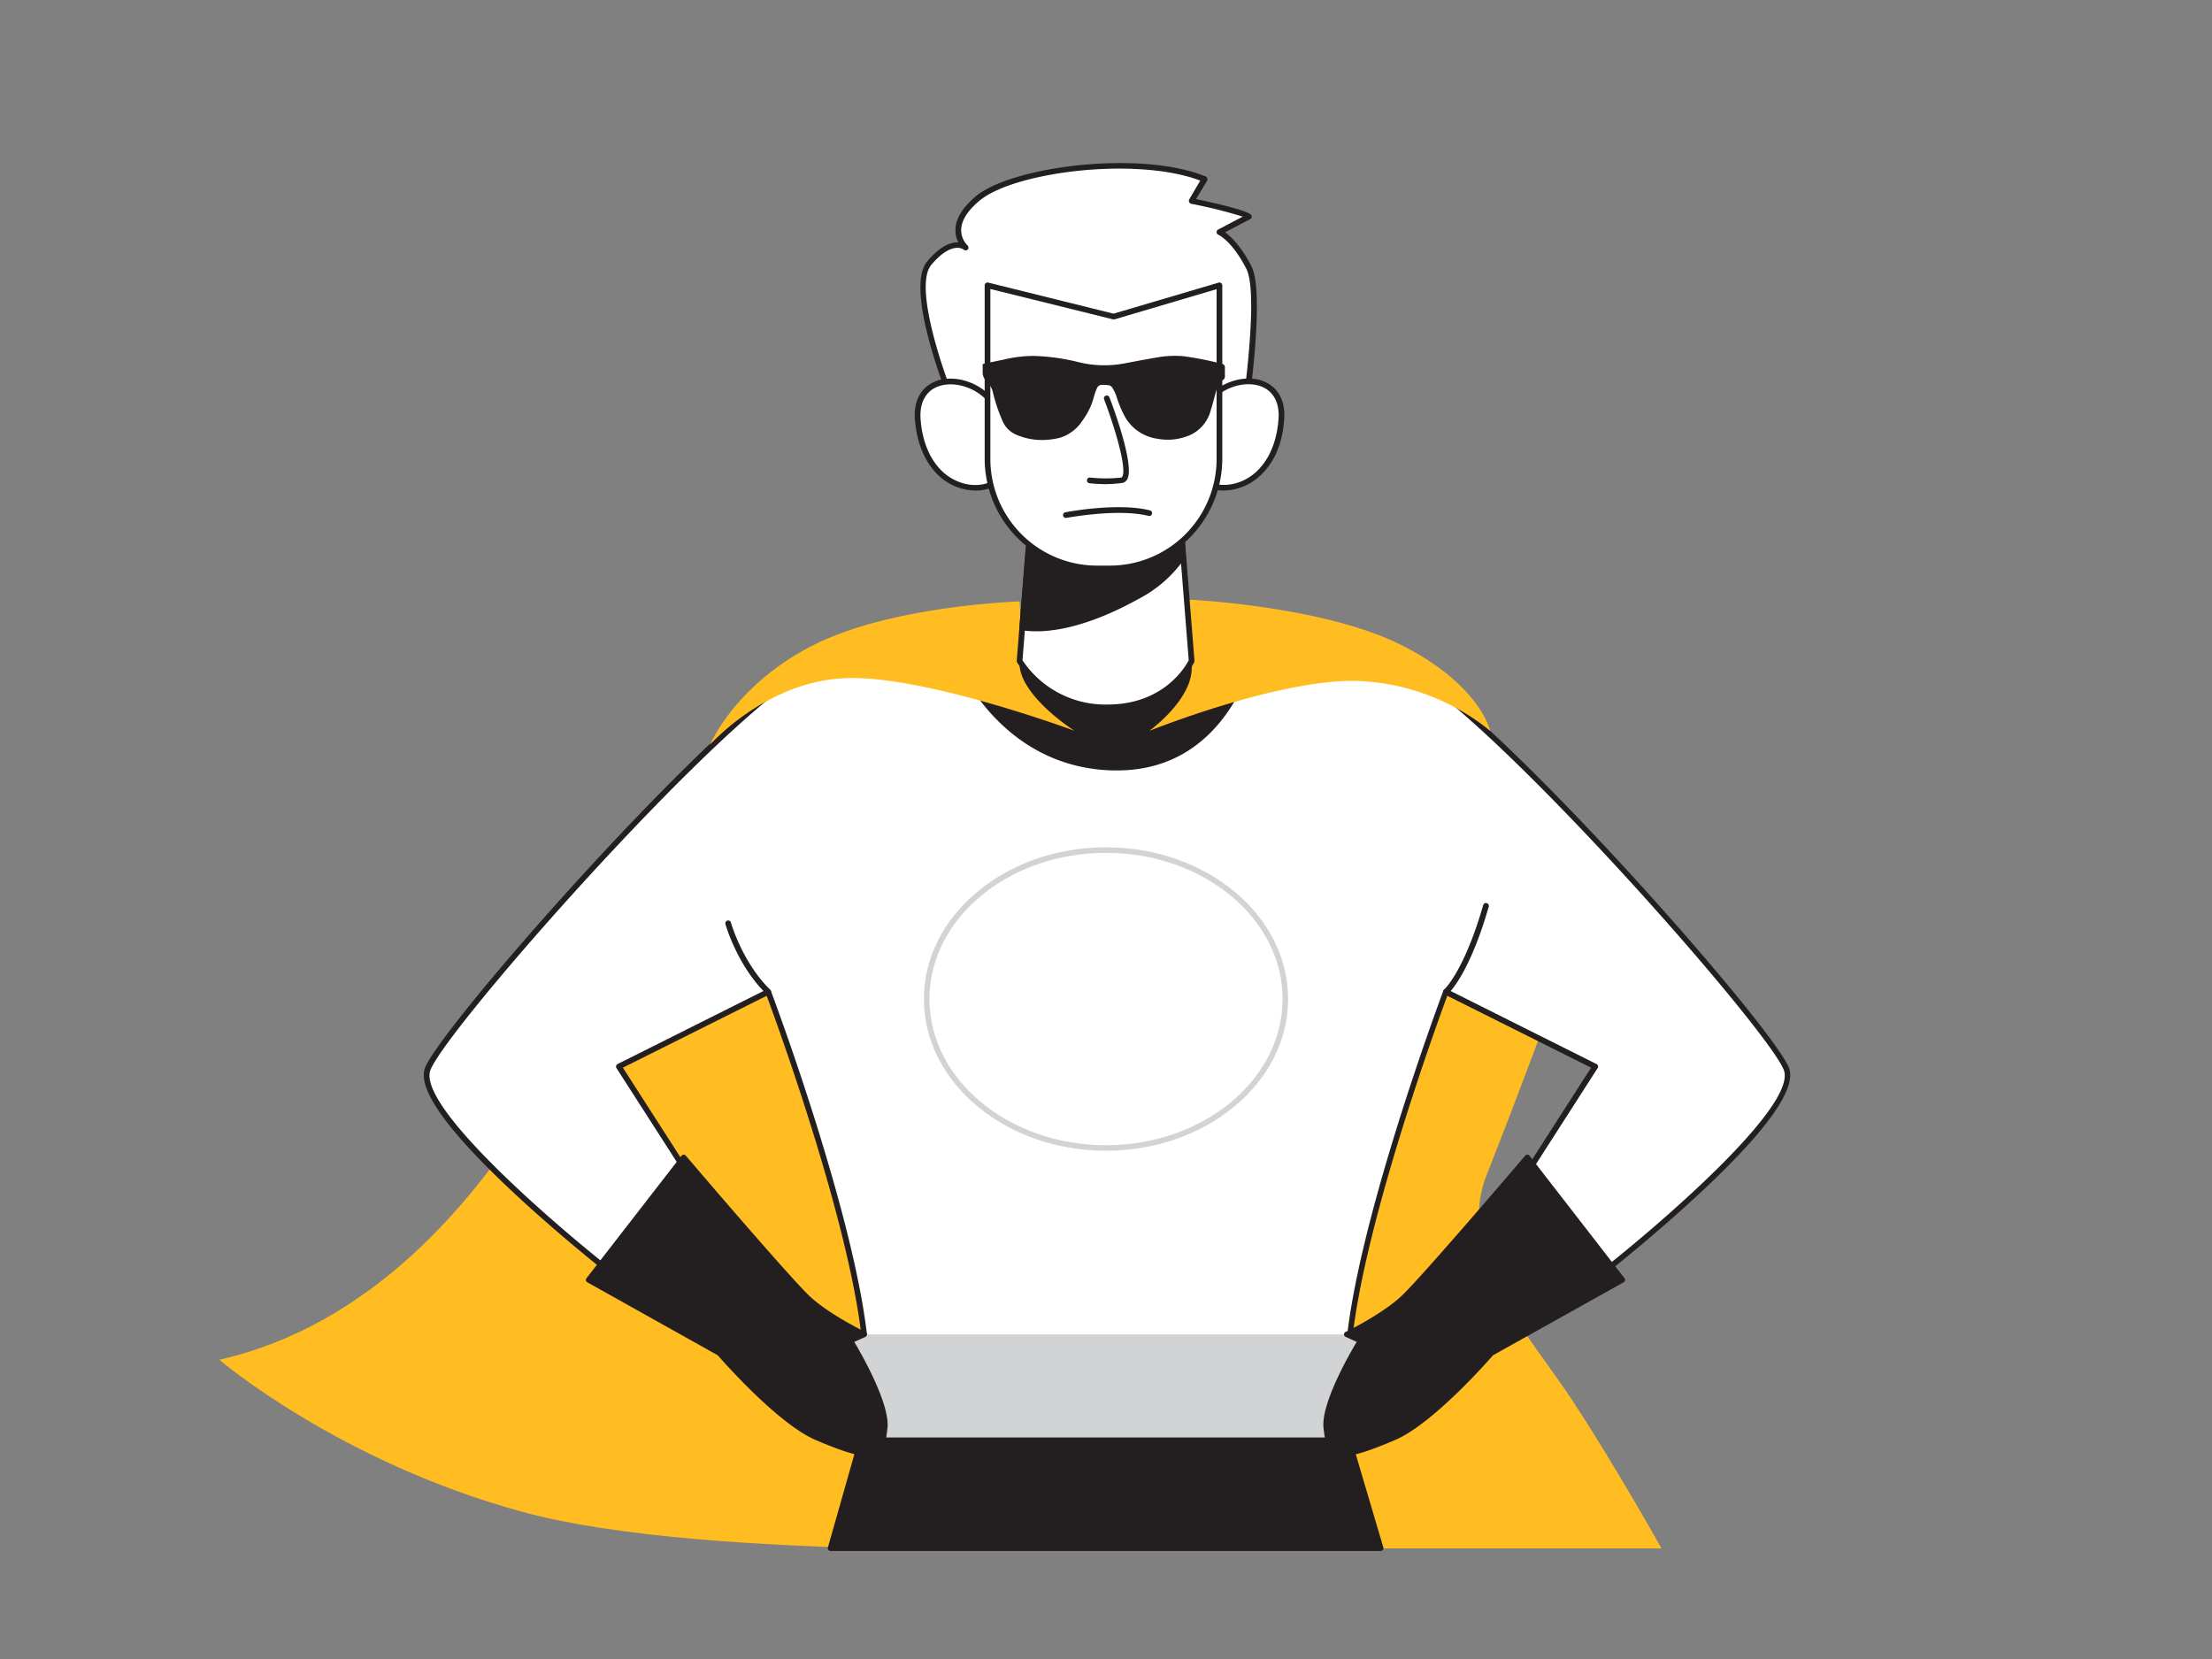 <svg viewBox="0 0 400 300" xmlns="http://www.w3.org/2000/svg"><rect x="0" y="0" width="400" height="300" fill="#808080" stroke="none"/><path d="m115.46 158s-21.19 75.5-75.81 87.89c0 0 21.75 18.54 55 27.55s104.19 6.56 129.61 6.56h76.19s-8.12-14.56-16.05-26.66-21.46-26.09-15.52-41 15.52-41 15.52-41-49-25.22-82.22-30.29-86.72 16.95-86.72 16.95z" fill="#ffbd21"/><path d="m156.85 256.5-6.66 23.46h99.48l-7.88-26.65z" fill="#231f20"/><path d="m249.67 280.47h-99.48a.51.51 0 0 1 -.4-.2.53.53 0 0 1 -.08-.44l6.66-23.46a.51.51 0 0 1 .46-.37l84.94-3.19a.5.5 0 0 1 .5.36l7.88 26.65a.46.46 0 0 1 -.08.44.49.49 0 0 1 -.4.21zm-98.82-1h98.15l-7.58-25.64-84.19 3.17z" fill="#231f20"/><path d="m323 193.24c-3.38-8.25-54.44-65.69-69.45-72.83s-51.34-2-51.34-2h-4.11s-36.31-5.15-51.33 2-66.03 64.59-69.41 72.83 33 36.8 33 36.8l16.45-13.89-14.91-23.28 27-13.52s16.14 42.8 17.64 65.33h87.26c1.5-22.53 17.64-65.33 17.64-65.33l27 13.52-14.95 23.28 16.51 13.85s36.42-28.5 33-36.76z" fill="#fff"/><path d="m243.83 245.19h-87.26a.51.51 0 0 1 -.51-.48c-1.39-20.84-15.56-59.62-17.42-64.64l-26 13 14.64 22.8a.51.51 0 0 1 -.1.67l-16.45 13.89a.51.51 0 0 1 -.65 0c-.09-.07-9.23-7.24-17.82-15.33-11.7-11-16.87-18.42-15.38-22.06 3.26-8 54.21-65.74 69.71-73.1 15-7.12 50.14-2.25 51.62-2h4c1.42-.21 36.57-5.08 51.56 2 15.49 7.36 66.45 65.13 69.71 73.1 1.49 3.64-3.69 11.07-15.38 22.06-8.6 8.09-17.73 15.26-17.82 15.33a.51.51 0 0 1 -.65 0l-16.45-13.89a.51.51 0 0 1 -.1-.67l14.64-22.8-26-13c-1.86 5-16 43.81-17.41 64.64a.51.51 0 0 1 -.48.48zm-86.78-1h86.3c1.68-22.47 17.48-64.56 17.64-65a.57.57 0 0 1 .29-.3.55.55 0 0 1 .42 0l27 13.52a.51.51 0 0 1 .27.32.53.53 0 0 1 -.07.42l-14.7 22.9 15.8 13.32c10.26-8.08 35.17-29.52 32.55-35.93-3.23-7.91-53.81-65.25-69.2-72.56-14.7-7-50.67-2-51-1.94h-4.19c-.43 0-36.4-5-51.11 1.94-15.38 7.31-66 64.65-69.19 72.56-2.63 6.41 22.28 27.85 32.54 35.93l15.79-13.32-14.71-22.9a.52.52 0 0 1 -.06-.42.51.51 0 0 1 .27-.32l27-13.52a.53.53 0 0 1 .41 0 .55.55 0 0 1 .3.3c.17.41 15.97 42.5 17.65 64.97z" fill="#231f20"/><path d="m173.49 119.29s7.31 19 27.76 19.52c21.32.58 25.53-22.17 25.53-22.17z" fill="#231f20"/><path d="m202 139.32h-.81c-20.54-.56-28.13-19.65-28.21-19.84a.48.48 0 0 1 0-.45.49.49 0 0 1 .39-.23l53.29-2.65a.54.54 0 0 1 .4.17.54.54 0 0 1 .12.42c.04.26-4.33 22.58-25.18 22.58zm-27.81-19.57c1.51 3.29 9.28 18.08 27 18.56 18.7.5 24-17.53 24.89-21.14z" fill="#231f20"/><path d="m128.41 134.65s9.9-11.23 24.1-12 41.79 9.5 41.79 9.5-10.41-6.61-9.93-12.65a66 66 0 0 0 0-10.74s-22.92.69-37.18 7.85-18.78 18.04-18.78 18.04z" fill="#ffbd21"/><path d="m269.48 132.17a40.29 40.29 0 0 0 -23.28-9c-14.2-.75-38.38 9-38.38 9s8.14-5.84 7.66-11.88-.88-11.88-.88-11.88 24.51 1.06 38.78 8.22 16.1 15.54 16.1 15.54z" fill="#ffbd21"/><path d="m154.51 241.3h90.97v18.64h-90.97z" fill="#d1d3d4"/><g fill="#231f20"><path d="m123.63 209.3-17.18 22.14 23.65 13.24s10.63 12.28 17.6 15.26c11.4 4.87 11.69 3 12.25-1.75s-6.2-15.77-6.2-15.77l2.51-1.12s-6.45-3.1-10.11-6.48-22.52-25.52-22.52-25.52z"/><path d="m156.91 263.31c-1.85 0-4.73-.92-9.41-2.91-6.8-2.91-16.77-14.25-17.72-15.33l-23.57-13.19a.49.49 0 0 1 -.25-.34.48.48 0 0 1 .1-.4l17.17-22.14a.51.51 0 0 1 .39-.19.48.48 0 0 1 .39.17c.19.22 18.89 22.16 22.48 25.48s9.92 6.37 10 6.4a.49.49 0 0 1 .29.45.51.51 0 0 1 -.3.45l-2 .9c1.32 2.22 6.49 11.23 6 15.6-.26 2.17-.46 3.88-1.8 4.66a3.45 3.45 0 0 1 -1.77.39zm-49.71-32 23.15 13a.69.69 0 0 1 .13.11c.11.12 10.63 12.23 17.42 15.13 5.92 2.52 9 3.29 10.25 2.56.86-.5 1.06-1.81 1.3-3.91.54-4.56-6-15.34-6.12-15.44a.46.46 0 0 1 -.05-.41.49.49 0 0 1 .27-.31l1.54-.7a46.69 46.69 0 0 1 -9.28-6.08c-3.39-3.13-19.35-21.8-22.16-25.1z"/><path d="m276.16 209.3 17.18 22.14-23.65 13.24s-10.63 12.28-17.6 15.26c-11.4 4.87-11.69 3-12.25-1.75s6.2-15.77 6.2-15.77l-2.51-1.12s6.45-3.1 10.11-6.48 22.52-25.52 22.52-25.52z"/><path d="m242.88 263.31a3.45 3.45 0 0 1 -1.74-.4c-1.34-.78-1.54-2.49-1.8-4.66-.51-4.37 4.66-13.38 6-15.6l-2-.9a.51.51 0 0 1 -.3-.45.49.49 0 0 1 .29-.45c.06 0 6.42-3.11 10-6.4s22.29-25.26 22.48-25.48a.48.48 0 0 1 .39-.17.51.51 0 0 1 .39.19l17.17 22.15a.48.48 0 0 1 .1.4.49.49 0 0 1 -.25.34l-23.61 13.19c-.95 1.08-10.92 12.42-17.72 15.33-4.67 1.99-7.55 2.91-9.4 2.91zm1.82-22 1.54.7a.49.49 0 0 1 .27.31.46.46 0 0 1 0 .41c-.07.1-6.66 10.88-6.12 15.44.24 2.1.44 3.41 1.3 3.91 1.27.73 4.33 0 10.25-2.56 6.79-2.9 17.31-15 17.42-15.13a.69.69 0 0 1 .13-.11l23.15-13-16.45-21.2c-2.81 3.3-18.77 22-22.16 25.1a46.69 46.69 0 0 1 -9.33 6.09z"/></g><path d="m172.34 73s-8.45-20.54-4.34-25.42 6.57-2.81 6.57-2.81-4.13-3.57 2.06-8.82 29.29-8.45 41.11-3.57l-2.28 3.94s9.23 1.88 10.35 2.82l-5.33 2.86s2.54.94 5.35 6.39-1.57 32.21-1.57 32.21-44.41 3.26-51.92-7.6z" fill="#fff"/><path d="m209.51 81.56c-13.76 0-32.79-1.33-37.6-8.32a.93.93 0 0 1 0-.1c-.35-.84-8.52-20.83-4.23-25.89 1.8-2.13 3.54-3.28 5.18-3.42h.45a4.63 4.63 0 0 1 -.53-2.22c0-2 1.21-4 3.59-6.05 6.52-5.53 30-8.45 41.64-3.65a.52.52 0 0 1 .29.31.54.54 0 0 1 0 .43l-2.01 3.35c2.46.52 8.83 1.91 9.87 2.78a.5.5 0 0 1 .19.45.51.51 0 0 1 -.28.4l-4.53 2.37c1 .73 2.84 2.43 4.75 6.12 2.86 5.53-1.34 31.44-1.53 32.54a.51.51 0 0 1 -.47.43c-.66.03-6.84.47-14.78.47zm-36.72-8.86c7 10 46.55 7.66 51 7.36.53-3.36 4.09-26.61 1.57-31.49-2.66-5.14-5.06-6.13-5.08-6.13a.53.53 0 0 1 -.28-.44.5.5 0 0 1 .27-.48l4.46-2.35a89.73 89.73 0 0 0 -9.32-2.32.53.53 0 0 1 -.37-.3.56.56 0 0 1 0-.47l2-3.42c-11.55-4.39-33.8-1.59-40 3.7-2.13 1.81-3.22 3.57-3.23 5.25a3.91 3.91 0 0 0 1.17 2.79.53.53 0 0 1 0 .73.52.52 0 0 1 -.72 0c-.08-.06-2.15-1.61-5.85 2.76-3.21 3.82 2.06 19.11 4.38 24.81z" fill="#231f20"/><path d="m181 76.35c-1.39-8.64-15.73-10.76-15-.58a15 15 0 0 0 3.82 9.56c2.46 2.5 6.42 3.68 9.62 2.25" fill="#fff"/><path d="m176.44 88.71a9.93 9.93 0 0 1 -7-3c-2.92-3-3.77-7-4-9.88-.34-4.88 2.62-7 5.51-7.31 4.32-.5 9.69 2.58 10.53 7.77a.52.52 0 0 1 -.43.59.5.5 0 0 1 -.59-.43c-.74-4.62-5.56-7.34-9.39-6.9-3.13.36-4.85 2.68-4.6 6.2.18 2.7 1 6.49 3.67 9.24 2.49 2.53 6.21 3.41 9 2.14a.51.51 0 0 1 .42.94 7.77 7.77 0 0 1 -3.12.64z" fill="#231f20"/><path d="m216.74 76.35c1.38-8.64 15.72-10.76 15-.58a15 15 0 0 1 -3.82 9.56c-2.46 2.5-6.42 3.68-9.62 2.25" fill="#fff"/><path d="m221.3 88.71a7.77 7.77 0 0 1 -3.2-.66.51.51 0 0 1 -.26-.68.52.52 0 0 1 .68-.26c2.84 1.27 6.55.39 9-2.14 2.7-2.75 3.49-6.54 3.68-9.24.24-3.52-1.48-5.84-4.61-6.2-3.84-.45-8.65 2.29-9.38 6.9a.51.51 0 0 1 -.6.43.5.5 0 0 1 -.42-.59c.83-5.19 6.22-8.26 10.52-7.77 2.89.34 5.85 2.43 5.51 7.31-.19 2.87-1 6.91-4 9.88a10 10 0 0 1 -6.92 3.02z" fill="#231f20"/><path d="m215.48 119.52s-3.88 8.48-15.2 8.48a18.27 18.27 0 0 1 -15.91-8.45l.48-6 1.11-14 1-13.12h25.84l.86 10.73.26 3.48z" fill="#fff"/><path d="m200.28 128.49a19 19 0 0 1 -16.36-8.72.49.49 0 0 1 -.06-.29l2.64-33.2a.51.51 0 0 1 .51-.48h25.84a.51.51 0 0 1 .51.48l2.64 33.2a.58.58 0 0 1 -.05.26c-.04.08-4.15 8.75-15.67 8.75zm-15.38-9.09a18 18 0 0 0 15.38 8c10.25 0 14.15-7 14.68-8l-2.59-32.58h-24.88z" fill="#231f20"/><path d="m214 100.53a23 23 0 0 1 -8.49 7.44c-5.56 3.08-13.88 6.54-20.63 5.51l1.11-14a63.32 63.32 0 0 0 14.9.1c4.36-.38 8.85-.81 12.85-2.49z" fill="#231f20"/><path d="m187.42 114.16a17.87 17.87 0 0 1 -2.65-.19.5.5 0 0 1 -.42-.53l1.11-14a.49.49 0 0 1 .19-.35.52.52 0 0 1 .35-.09 62.05 62.05 0 0 0 14.78.09c4.06-.35 8.66-.75 12.71-2.45a.48.48 0 0 1 .45 0 .49.49 0 0 1 .24.38l.26 3.48a.52.52 0 0 1 -.08.3 23.12 23.12 0 0 1 -8.67 7.61c-4.06 2.26-11.47 5.75-18.27 5.75zm-2-1.11c7.05.86 15.43-3.06 19.86-5.52a22.39 22.39 0 0 0 8.22-7.13l-.2-2.63c-4 1.54-8.44 1.92-12.36 2.27a63.67 63.67 0 0 1 -14.48 0z" fill="#231f20"/><path d="m200.68 102.75h-2.31a19.8 19.8 0 0 1 -19.79-19.75v-31.4l22.79 5.65 19.11-5.65v31.4a19.8 19.8 0 0 1 -19.8 19.75z" fill="#fff"/><path d="m200.68 103.26h-2.31a20.33 20.33 0 0 1 -20.31-20.26v-31.4a.51.51 0 0 1 .2-.41.52.52 0 0 1 .44-.09l22.66 5.62 19-5.61a.5.5 0 0 1 .46.08.52.52 0 0 1 .21.41v31.4a20.34 20.34 0 0 1 -20.35 20.26zm-21.59-51v30.74a19.3 19.3 0 0 0 19.28 19.28h2.31a19.31 19.31 0 0 0 19.32-19.28v-30.71l-18.46 5.46a.5.5 0 0 1 -.27 0z" fill="#231f20"/><path d="m177.7 67.65v-1.8l.37-.11 3.36-.7a23.82 23.82 0 0 1 5.51-.68 38 38 0 0 1 7.94 1.09 19.49 19.49 0 0 0 8.36.28c2-.38 4.08-.77 6.13-1.12a18.23 18.23 0 0 1 4.61-.2 56.6 56.6 0 0 1 7 1.39.61.61 0 0 1 .52.67v1.57a.73.73 0 0 1 -.37.69 2.19 2.19 0 0 0 -.9 1.11 7.92 7.92 0 0 0 -.33.93c-.33 1.19-.62 2.38-1 3.56a6.74 6.74 0 0 1 -4.5 4.65 10.08 10.08 0 0 1 -5.11.36 8 8 0 0 1 -6-4.23 20.05 20.05 0 0 1 -1.42-3.5 8.12 8.12 0 0 0 -.75-1.54 1 1 0 0 0 -.59-.4 6.47 6.47 0 0 0 -1.25-.07.91.91 0 0 0 -.91.59 10.41 10.41 0 0 0 -.57 1.59 12.11 12.11 0 0 1 -2 4.19 7.46 7.46 0 0 1 -4.17 3.2 11.8 11.8 0 0 1 -2 .33 11.57 11.57 0 0 1 -5.61-.79 4.71 4.71 0 0 1 -2.62-2.34 30.13 30.13 0 0 1 -1.84-5.37 3.7 3.7 0 0 0 -.94-1.79 2.85 2.85 0 0 1 -.92-1.56z" fill="#231f20"/><path d="m200 87.55a26.12 26.12 0 0 1 -3-.17.51.51 0 0 1 -.44-.58.5.5 0 0 1 .57-.44 26.91 26.91 0 0 0 5.62 0 .26.26 0 0 0 .18-.14c.93-1.55-1.51-9.38-3.27-14a.52.52 0 0 1 .3-.67.51.51 0 0 1 .66.3c.49 1.26 4.68 12.38 3.2 14.86a1.28 1.28 0 0 1 -.94.63 24 24 0 0 1 -2.88.21z" fill="#231f20"/><path d="m192.74 93.66a.51.51 0 0 1 -.5-.42.51.51 0 0 1 .41-.6c.38-.08 9.51-1.8 15.29-.35a.51.51 0 0 1 .38.62.52.52 0 0 1 -.63.38c-5.56-1.39-14.75.35-14.85.36z" fill="#231f20"/><path d="m200 208.09c-18.16 0-32.93-12.31-32.93-27.44s14.77-27.43 32.93-27.43 32.93 12.3 32.93 27.43-14.77 27.44-32.93 27.44zm0-53.87c-17.61 0-31.93 11.86-31.93 26.43s14.32 26.44 31.93 26.44 31.93-11.86 31.93-26.44-14.32-26.43-31.93-26.43z" fill="#d1d3d4"/><path d="m138.93 179.87a.51.51 0 0 1 -.36-.15c-5.22-5.07-7.3-12.31-7.39-12.61a.53.53 0 0 1 .36-.64.51.51 0 0 1 .64.36c0 .07 2.09 7.27 7.11 12.15a.53.53 0 0 1 0 .73.52.52 0 0 1 -.36.16z" fill="#231f20"/><path d="m261.47 179.87a.51.51 0 0 1 -.34-.9c.06-.06 3.64-3.35 7.08-15.3a.52.52 0 1 1 1 .29c-3.56 12.35-7.24 15.65-7.39 15.78a.5.5 0 0 1 -.35.13z" fill="#231f20"/></svg>
